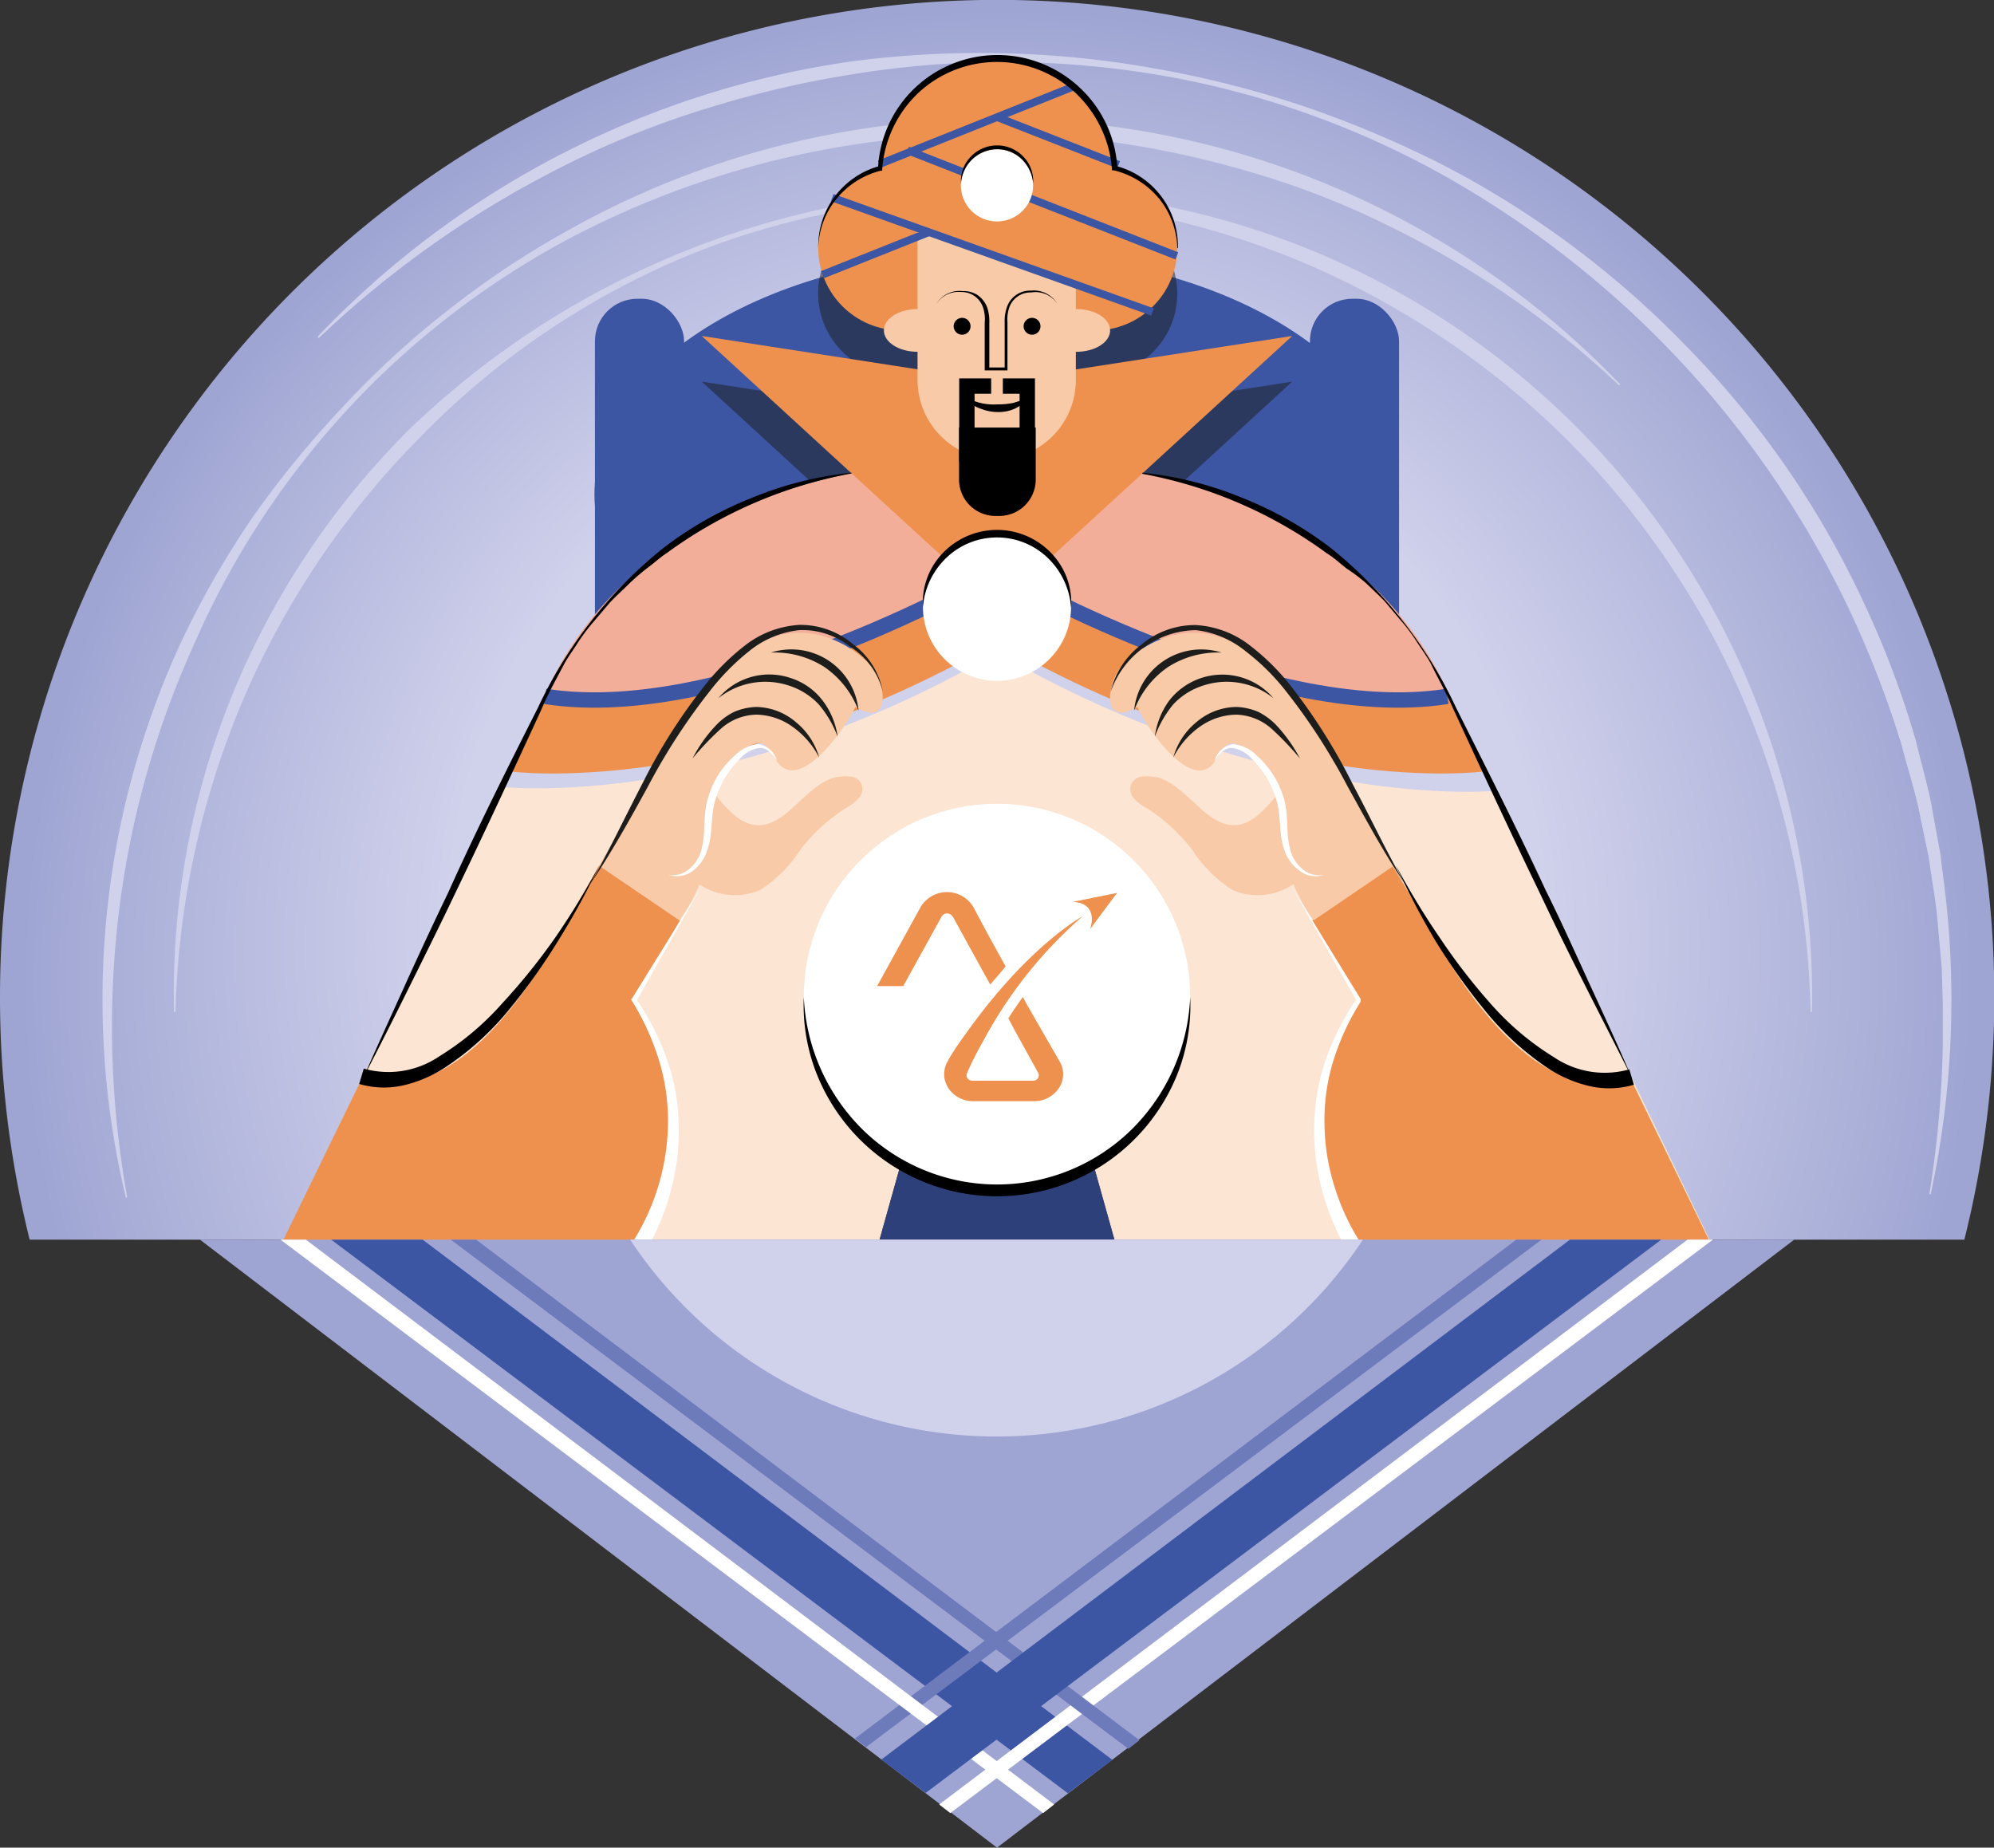 <svg xmlns="http://www.w3.org/2000/svg" xmlns:xlink="http://www.w3.org/1999/xlink" viewBox="0 0 129.74 120.22"><rect x="0" y="0" width="129.74" height="120.22" fill="#333333" stroke="none"/><defs><style>.cls-1{isolation:isolate;}.cls-2{fill:url(#Degradado_sin_nombre_33);}.cls-3{fill:#d0d1eb;}.cls-15,.cls-4{fill:#3c56a3;}.cls-14,.cls-5{fill:#1d1d1b;}.cls-5{mix-blend-mode:multiply;opacity:0.5;}.cls-6{fill:#f3ae9a;}.cls-7{fill:#ee914f;}.cls-8{fill:#f8caa7;}.cls-10,.cls-13,.cls-9{fill:none;stroke-miterlimit:10;}.cls-9{stroke:#000;}.cls-10,.cls-13{stroke:#3c56a3;}.cls-10{stroke-width:0.5px;}.cls-11{fill:#fff;}.cls-12{fill:#fce5d3;}.cls-15{opacity:0.75;}.cls-16{fill:#9fa5d3;}.cls-17{fill:#6e7bbb;}</style><radialGradient id="Degradado_sin_nombre_33" cx="64.87" cy="64.08" fy="55.253" r="63.48" gradientUnits="userSpaceOnUse"><stop offset="0.56" stop-color="#d0d1eb"/><stop offset="0.89" stop-color="#acb1d9"/><stop offset="1" stop-color="#9fa5d3"/></radialGradient></defs><g class="cls-1"><g id="Layer_2" data-name="Layer 2"><g id="Capa_1" data-name="Capa 1"><path class="cls-2" d="M127.81,80.66A64.88,64.88,0,1,0,0,64.87,65.22,65.22,0,0,0,1.93,80.66Z"/><path class="cls-3" d="M8.19,77.93A55.39,55.39,0,0,1,11.87,41.6a59,59,0,0,1,4.64-8.05,66.53,66.53,0,0,1,5.88-7.17,58.77,58.77,0,0,1,6.84-6.26A57.88,57.88,0,0,1,36.94,15a56.84,56.84,0,0,1,36-6.69A56.12,56.12,0,0,1,105.41,25l-.07.07A60.24,60.24,0,0,0,90.26,14.65a54.32,54.32,0,0,0-8.53-3.35,63.48,63.48,0,0,0-8.94-2A59,59,0,0,0,37.2,15.44a54.63,54.63,0,0,0-24.58,26.5A59.66,59.66,0,0,0,7.71,59.56a62.43,62.43,0,0,0,.57,18.35Z"/><path class="cls-3" d="M20.67,21.9A59.64,59.64,0,0,1,55.37,4a64.37,64.37,0,0,1,19.79.46,67.48,67.48,0,0,1,9.6,2.43,70.42,70.42,0,0,1,9.14,3.85A61,61,0,0,1,109.79,22.6a59.6,59.6,0,0,1,11.33,16.3,60.47,60.47,0,0,1,3.54,9.31c.38,1.61.87,3.2,1.13,4.84l.45,2.45.31,2.47a60,60,0,0,1-.93,19.74l-.09,0a68.78,68.78,0,0,0,.88-9.82l0-1.23,0-1.23L126.34,63l-.22-2.45c-.06-.82-.15-1.63-.28-2.44l-.37-2.43-.5-2.4c-.3-1.62-.82-3.17-1.23-4.76a66.09,66.09,0,0,0-3.55-9.13A63.75,63.75,0,0,0,93.64,11.25,57.81,57.81,0,0,0,75.1,4.83a60.8,60.8,0,0,0-19.6,0,66.36,66.36,0,0,0-9.56,2.24,58.2,58.2,0,0,0-9.1,3.65A65.92,65.92,0,0,0,20.74,22Z"/><path class="cls-3" d="M11.32,65.84a51.66,51.66,0,0,1,3.75-20.52A52.19,52.19,0,0,1,26.67,27.9,55.82,55.82,0,0,1,64.61,12.33a53.33,53.33,0,0,1,20.56,3.89A52.52,52.52,0,0,1,117.9,65.84h-.1a54,54,0,0,0-15.9-37.28A54.48,54.48,0,0,0,84.81,17.09a53.82,53.82,0,0,0-20.2-4.21A50.77,50.77,0,0,0,44.3,16.82a52.19,52.19,0,0,0-17,11.67A55,55,0,0,0,15.78,45.62a55.55,55.55,0,0,0-4.36,20.22Z"/><rect class="cls-4" x="38.71" y="19.44" width="5.8" height="28.97" rx="2.76"/><rect class="cls-4" x="85.23" y="19.44" width="5.8" height="28.97" rx="2.76"/><path class="cls-4" d="M91,32.16c0,8.66-11.71,10.3-26.16,10.3s-26.16-1.64-26.16-10.3S50.42,16.47,64.87,16.47,91,23.49,91,32.16Z"/><polygon class="cls-5" points="64.87 42.46 45.66 24.83 64.87 27.81 84.08 24.83 64.87 42.46"/><path class="cls-5" d="M76.6,19.11a5.36,5.36,0,0,0-4.1-5.21,7.65,7.65,0,0,0-15.26,0,5.36,5.36,0,0,0,.29,10.44s0,.07,0,.11c0,.77,1,1.39,2.18,1.39V27.7A5.17,5.17,0,0,0,70,27.7V25.87c1.21,0,2.19-.62,2.19-1.39a.3.3,0,0,0,0-.1A5.36,5.36,0,0,0,76.6,19.11Z"/><path class="cls-6" d="M64.87,37.08s17.36,10.13,29.41,8.23c0,0-5-15.42-29.41-15.42s-29.4,15.42-29.4,15.42C47.52,47.21,64.87,37.08,64.87,37.08Z"/><polygon class="cls-7" points="64.87 39.48 45.66 21.86 64.87 24.83 84.08 21.86 64.87 39.48"/><circle class="cls-7" cx="64.87" cy="11.47" r="7.65"/><circle class="cls-7" cx="58.61" cy="16.13" r="5.37"/><circle class="cls-7" cx="71.23" cy="16.13" r="5.37"/><path class="cls-8" d="M64.87,29.89h0a5.17,5.17,0,0,1-5.17-5.16V15L70,18.7v6A5.16,5.16,0,0,1,64.87,29.89Z"/><ellipse class="cls-8" cx="59.7" cy="21.5" rx="2.19" ry="1.39"/><ellipse class="cls-8" cx="70.04" cy="21.5" rx="2.19" ry="1.39"/><path d="M60.92,19.79a1.74,1.74,0,0,1,1.7-.85,1.68,1.68,0,0,1,1,.27,1.73,1.73,0,0,1,.62.82,2.9,2.9,0,0,1,.13,1v1l0,2-.12-.12h1.24l-.12.12,0-2V21a2.72,2.72,0,0,1,.14-1,1.59,1.59,0,0,1,1.58-1.09,1.78,1.78,0,0,1,1.7.85,1.7,1.7,0,0,0-1.7-.73,1.46,1.46,0,0,0-1.43,1,2.48,2.48,0,0,0-.11.95v1l0,2v.12h-.12c-.41,0-.83,0-1.24,0h-.12V24l0-2V21a2.37,2.37,0,0,0-.11-1,1.47,1.47,0,0,0-1.44-1A1.69,1.69,0,0,0,60.92,19.79Z"/><path d="M62.91,25.88a3.66,3.66,0,0,0,2,.43,4.64,4.64,0,0,0,1-.09,9.73,9.73,0,0,0,1-.34,2.46,2.46,0,0,1-.86.7,2.56,2.56,0,0,1-1.12.23,3,3,0,0,1-1.1-.21A1.55,1.55,0,0,1,62.91,25.88Z"/><circle cx="62.6" cy="21.23" r="0.55"/><circle cx="67.15" cy="21.23" r="0.55"/><polyline class="cls-9" points="64.49 25.12 62.91 25.12 62.91 29.54 66.84 29.54 66.84 25.12 65.25 25.12"/><path d="M62.39,27.82h5a0,0,0,0,1,0,0V31.2A2.37,2.37,0,0,1,65,33.57h-.23a2.37,2.37,0,0,1-2.37-2.37V27.82a0,0,0,0,1,0,0Z"/><line class="cls-10" x1="57.22" y1="10.68" x2="69.83" y2="5.64"/><line class="cls-10" x1="72.78" y1="10.72" x2="64.87" y2="7.62"/><line class="cls-10" x1="76.57" y1="16.65" x2="59.05" y2="9.78"/><line class="cls-10" x1="74.99" y1="20.3" x2="54.15" y2="12.86"/><line class="cls-10" x1="53.52" y1="17.87" x2="60.44" y2="15.11"/><circle class="cls-11" cx="64.87" cy="12.06" r="2.35"/><path d="M62.53,11.93a2.24,2.24,0,0,1,.62-1.72,2.36,2.36,0,0,1,3.45,0,2.27,2.27,0,0,1,.62,1.72,2.49,2.49,0,0,0-.76-1.59,2.3,2.3,0,0,0-1.59-.63A2.38,2.38,0,0,0,62.53,11.93Z"/><path class="cls-12" d="M94.28,45.31l2.94,6.15s-14.42,1.36-32.35-9C47,52.82,32.65,51.2,32.65,51.2l2.82-5.89L18.52,80.66h92.71Z"/><path class="cls-7" d="M64.87,41.76V37.08s-17.35,10.13-29.4,8.23l-2.34,4.88S47,52.1,64.87,41.76Z"/><path class="cls-13" d="M64.87,37.08s-17.35,10.13-29.4,8.23"/><path class="cls-7" d="M64.87,37.08v4.68C82.8,52.1,96.61,50.19,96.61,50.19l-2.33-4.88C82.23,47.21,64.87,37.08,64.87,37.08Z"/><path class="cls-13" d="M64.77,37.08s17.36,10.13,29.4,8.23"/><circle class="cls-11" cx="64.87" cy="39.48" r="4.82"/><path d="M60.05,39.49A4.64,4.64,0,0,1,61.33,36a4.88,4.88,0,0,1,7.08,0,4.64,4.64,0,0,1,1.28,3.54,5,5,0,0,0-1.55-3.27,4.76,4.76,0,0,0-6.54,0A5,5,0,0,0,60.05,39.49Z"/><path class="cls-8" d="M45.65,57.63a4.16,4.16,0,0,0,3.77.3,8.52,8.52,0,0,0,2.66-2.65,11.76,11.76,0,0,1,3-2.73,2.74,2.74,0,0,0,.78-.61.82.82,0,0,0-.44-1.4,2.61,2.61,0,0,0-.79,0c-1.23.06-2.54,1.63-3.47,2.38-1.09.87-2.11,1.1-3.28.2a8.6,8.6,0,0,1-1.34-1.42c-.37-.46-1.18-.08-1.6.34a3,3,0,0,0-.71,1.61A4.22,4.22,0,0,0,44.53,56C44.87,56.76,44.92,57.25,45.65,57.63Z"/><path class="cls-7" d="M36.18,61.21c-7,12.29-12.58,8.85-12.58,8.85L18.05,81.47H41.34a13.09,13.09,0,0,0,1.42-3,16.29,16.29,0,0,0,.3-9.65,12.17,12.17,0,0,0-1.81-3.73l3-5.21L39,56.3Z"/><path class="cls-8" d="M56.68,43.32a7,7,0,0,0-3.38-2,5.49,5.49,0,0,0-4.23.71,13,13,0,0,0-4.28,4.23s-1.16,2-5.81,10.07l5.22,3.55a10.7,10.7,0,0,0,1.71-3.51A12.13,12.13,0,0,0,46,54a7.44,7.44,0,0,1,.73-3.53,6.41,6.41,0,0,1,1.84-1.79c1.15-.82,1.45.06,1.94.81C52,51.74,55,47.37,55.66,46,58,47.39,57.67,44.46,56.68,43.32Z"/><path class="cls-14" d="M53.3,49.29a5.57,5.57,0,0,0-1.73-2,4.16,4.16,0,0,0-2.38-.79,3.57,3.57,0,0,0-2.29.92,18.75,18.75,0,0,0-1.84,1.93,9.21,9.21,0,0,1,1.58-2.21,4,4,0,0,1,1.15-.83,4,4,0,0,1,1.4-.31,4.06,4.06,0,0,1,2.61,1A4.55,4.55,0,0,1,53.3,49.29Z"/><path class="cls-14" d="M54.5,47.93a7.08,7.08,0,0,0-1.23-2.1,4.59,4.59,0,0,0-2-1.24,4.89,4.89,0,0,0-4.53.84,4.32,4.32,0,0,1,4.68-1.32,4.23,4.23,0,0,1,2.11,1.48A5,5,0,0,1,54.5,47.93Z"/><path class="cls-14" d="M50.16,42.46a4.39,4.39,0,0,1,5.7,3.78,6,6,0,0,0-2.22-2.84A6,6,0,0,0,50.16,42.46Z"/><path class="cls-11" d="M43.5,56.92a1.63,1.63,0,0,0,1.43-.46,2.37,2.37,0,0,0,.74-1.31c.25-1,.06-2.1.39-3.21a5.8,5.8,0,0,1,1.77-2.8,2.47,2.47,0,0,1,1.54-.72,1.46,1.46,0,0,1,1.18,1.09c-.28-.44-.68-.91-1.18-.84a2.13,2.13,0,0,0-1.27.75,6.18,6.18,0,0,0-1.56,2.65c-.32,1-.14,2.09-.5,3.19a2.71,2.71,0,0,1-.95,1.39A1.68,1.68,0,0,1,43.5,56.92Z"/><path class="cls-11" d="M40.93,81.17a14.72,14.72,0,0,0,2.53-7.92A13.35,13.35,0,0,0,42.88,69a16.64,16.64,0,0,0-1.77-3.89l-.06-.1L41.1,65l4.55-7.34-4.26,7.51V65a16.72,16.72,0,0,1,2,3.92,13.47,13.47,0,0,1,.77,4.36,14.58,14.58,0,0,1-.57,4.4,15.47,15.47,0,0,1-1.81,4.11Z"/><path class="cls-14" d="M38.4,57.53c1.22-2.15,2.27-4.38,3.41-6.57a36.28,36.28,0,0,1,4-6.3A15.18,15.18,0,0,1,48.47,42,6.37,6.37,0,0,1,52,40.66a5.29,5.29,0,0,1,3.52,1.27A4.93,4.93,0,0,1,57.44,45a4.8,4.8,0,0,0-2.1-2.9A5,5,0,0,0,52,41a6.26,6.26,0,0,0-3.26,1.37A15.24,15.24,0,0,0,46.16,45a40.28,40.28,0,0,0-4,6.17C41,53.29,39.78,55.48,38.4,57.53Z"/><path class="cls-8" d="M84,57.63a4.16,4.16,0,0,1-3.77.3,8.65,8.65,0,0,1-2.67-2.65,11.72,11.72,0,0,0-3-2.73,2.79,2.79,0,0,1-.79-.61.91.91,0,0,1-.17-.92.92.92,0,0,1,.61-.48,2.68,2.68,0,0,1,.8,0c1.23.06,2.53,1.63,3.47,2.38,1.09.87,2.1,1.1,3.27.2a8.6,8.6,0,0,0,1.34-1.42c.38-.46,1.19-.08,1.6.34a2.88,2.88,0,0,1,.71,1.61A4.13,4.13,0,0,1,85.1,56C84.76,56.76,84.72,57.25,84,57.63Z"/><path class="cls-7" d="M93.46,61.21c7,12.29,12.57,8.85,12.57,8.85l5.55,11.41H88.3a12.32,12.32,0,0,1-1.42-3,16.29,16.29,0,0,1-.31-9.65,12.19,12.19,0,0,1,1.82-3.73l-3-5.21,5.21-3.55C91.48,57.74,92.4,59.35,93.46,61.21Z"/><path class="cls-8" d="M73,43.32a7,7,0,0,1,3.37-2,5.52,5.52,0,0,1,4.24.71,12.89,12.89,0,0,1,4.27,4.23s1.16,2,5.81,10.07l-5.21,3.55a10.93,10.93,0,0,1-1.72-3.51A13,13,0,0,1,83.59,54a7.32,7.32,0,0,0-.73-3.53A6.17,6.17,0,0,0,81,48.7c-1.14-.82-1.45.06-1.94.81C77.62,51.74,74.6,47.37,74,46,71.63,47.39,72,44.46,73,43.32Z"/><path class="cls-14" d="M91.42,57.53c-1.39-2.05-2.56-4.24-3.76-6.4a39.61,39.61,0,0,0-4-6.17,14.54,14.54,0,0,0-2.58-2.56A6.25,6.25,0,0,0,77.8,41a6,6,0,0,0-5.53,4,5.32,5.32,0,0,1,2-3.06,5.42,5.42,0,0,1,3.52-1.27A6.31,6.31,0,0,1,81.33,42,14.89,14.89,0,0,1,84,44.65,37.28,37.28,0,0,1,88,51C89.15,53.15,90.19,55.38,91.42,57.53Z"/><path class="cls-14" d="M76.34,49.29A4.53,4.53,0,0,1,77.83,47a4.06,4.06,0,0,1,2.62-1,4,4,0,0,1,1.4.31,4.33,4.33,0,0,1,1.15.83,9.8,9.8,0,0,1,1.58,2.21,19.88,19.88,0,0,0-1.84-1.93,3.62,3.62,0,0,0-2.3-.92,4.19,4.19,0,0,0-2.38.79A5.54,5.54,0,0,0,76.34,49.29Z"/><path class="cls-14" d="M75.14,47.93a5.11,5.11,0,0,1,.93-2.34,4.38,4.38,0,0,1,6.79-.16,4.87,4.87,0,0,0-4.52-.84,4.54,4.54,0,0,0-2,1.24A7.08,7.08,0,0,0,75.14,47.93Z"/><path class="cls-14" d="M79.47,42.46A6,6,0,0,0,76,43.4a5.93,5.93,0,0,0-2.21,2.84,4.39,4.39,0,0,1,5.69-3.78Z"/><path class="cls-11" d="M86.14,56.92a1.67,1.67,0,0,1-1.59-.27,2.65,2.65,0,0,1-1-1.39c-.37-1.1-.18-2.21-.5-3.19a6.18,6.18,0,0,0-1.56-2.65,2.16,2.16,0,0,0-1.27-.75c-.5-.07-.91.4-1.19.84a1.47,1.47,0,0,1,1.19-1.09,2.45,2.45,0,0,1,1.53.72,5.9,5.9,0,0,1,1.78,2.8c.33,1.11.13,2.22.39,3.21a2.35,2.35,0,0,0,.73,1.31A1.65,1.65,0,0,0,86.14,56.92Z"/><path class="cls-11" d="M87.89,81.76a15.47,15.47,0,0,1-1.81-4.11,14.9,14.9,0,0,1-.57-4.4,14,14,0,0,1,.77-4.36,17.15,17.15,0,0,1,2-3.92v.17L84,57.63,88.53,65l0,.08,0,.1A16.24,16.24,0,0,0,86.76,69a13.06,13.06,0,0,0-.58,4.21,14,14,0,0,0,.7,4.16,14.72,14.72,0,0,0,1.82,3.76Z"/><polygon points="72.51 80.66 57.23 80.66 60.2 70.06 69.54 70.06 72.51 80.66"/><polygon class="cls-15" points="72.51 80.66 57.23 80.66 60.2 70.06 69.54 70.06 72.51 80.66"/><circle class="cls-11" cx="64.87" cy="64.87" r="12.57"/><path d="M77.44,64.87a12.17,12.17,0,0,1-.78,4.88,12.63,12.63,0,0,1-23.57,0,12.18,12.18,0,0,1-.79-4.88,12.93,12.93,0,0,0,3.89,8.69,12.5,12.5,0,0,0,17.37,0A12.87,12.87,0,0,0,77.44,64.87Z"/><path class="cls-7" d="M62,59.65l1.55,2.82.88,1.59c.36-.42.71-.81,1-1.18L64.39,61,63.32,59a2,2,0,0,0-3.41,0l-2.84,5.16h1.7l2.5-4.53a.41.41,0,0,1,.7,0Z"/><path class="cls-7" d="M66.86,65.44l-.31-.57c-.34.48-.66.94-.94,1.39L66,67l1.54,2.79a.35.35,0,0,1,0,.36.39.39,0,0,1-.33.17H63.28a.42.42,0,0,1-.34-.17.36.36,0,0,1,0-.36l0,0S63.25,69,64,67.69a28.62,28.62,0,0,1,6.44-8.07s-3.32,1.79-7.21,7.1c-.47.65-1,1.35-1.44,2.1l0,0h0l-.15.27a1.68,1.68,0,0,0-.17,1.16,2.1,2.1,0,0,0,.24.56,1.93,1.93,0,0,0,1.64.84h3.91a1.93,1.93,0,0,0,1.63-.84,1.62,1.62,0,0,0,.07-1.72Z"/><path class="cls-7" d="M69.79,58.68l2.89-.58-1.75,2.35S71.57,58.76,69.79,58.68Z"/><polygon class="cls-16" points="64.87 120.22 13.01 80.66 116.74 80.66 64.87 120.22"/><polygon class="cls-4" points="72.38 114.51 69.48 116.68 21.55 80.66 27.5 80.66 72.38 114.51"/><polygon class="cls-11" points="61.11 117.41 61.83 117.97 111.45 80.66 109.8 80.66 61.11 117.41"/><polygon class="cls-17" points="55.63 113.12 56.35 113.68 100.3 80.66 98.66 80.66 55.63 113.12"/><polygon class="cls-11" points="68.59 117.41 67.87 117.97 18.25 80.66 19.9 80.66 68.59 117.41"/><polygon class="cls-17" points="74.14 113.23 73.42 113.79 29.33 80.66 30.98 80.66 74.14 113.23"/><polygon class="cls-4" points="57.34 114.49 60.23 116.66 108.09 80.66 102.15 80.66 57.34 114.49"/><path d="M76.6,16.13a5.32,5.32,0,0,0-1.22-3.25,5.45,5.45,0,0,0-2.92-1.8l-.11,0v-.12A7.66,7.66,0,0,0,69.93,6a7.5,7.5,0,0,0-10.13,0A7.6,7.6,0,0,0,57.4,11v.11l-.11,0a5.4,5.4,0,0,0-2.85,1.81,5.27,5.27,0,0,0-1.2,3.21,5.41,5.41,0,0,1,4-5.33l-.11.15a7.73,7.73,0,0,1,2.4-5.23,7.81,7.81,0,0,1,10.74,0,7.72,7.72,0,0,1,2.43,5.22l-.12-.15a5.4,5.4,0,0,1,4.06,5.36Z"/><path d="M55.39,30.81a29.34,29.34,0,0,0-12,5.17c-.46.3-.86.68-1.3,1a14.1,14.1,0,0,0-1.24,1.08c-.39.39-.81.76-1.18,1.16l-1.07,1.26a12.64,12.64,0,0,0-1,1.33c-.29.47-.63.91-.89,1.39-.52,1-1.06,1.94-1.5,3-1.84,4-3.7,8-5.63,12-.95,2-1.95,4-2.94,6s-2,4-3,5.92l0,0c.88-2,1.8-4,2.73-6.06s1.84-4,2.8-6C31,54,33,50,35,46.05a29.18,29.18,0,0,1,8.17-10.4,24,24,0,0,1,5.81-3.28,22.79,22.79,0,0,1,6.45-1.61Z"/><path d="M74.32,30.76a23,23,0,0,1,6.45,1.61,24.14,24.14,0,0,1,5.81,3.28,29.16,29.16,0,0,1,8.16,10.4c2,4,4,7.92,5.85,11.92,1,2,1.89,4,2.81,6s1.85,4,2.73,6.06l0,0c-1-2-2-3.94-3-5.92s-2-4-2.94-6c-1.94-4-3.79-8-5.64-12-.44-1-1-2-1.49-3-.27-.48-.6-.92-.9-1.39a11.38,11.38,0,0,0-1-1.33l-1.06-1.26c-.38-.4-.79-.77-1.19-1.16A11.7,11.7,0,0,0,87.63,37c-.43-.33-.83-.71-1.3-1a29.29,29.29,0,0,0-12-5.17Z"/><path d="M39,56.3a48.31,48.31,0,0,1-2.64,4.84,40.08,40.08,0,0,1-3.2,4.51A18.46,18.46,0,0,1,29,69.43a8.41,8.41,0,0,1-2.63,1.16,5.72,5.72,0,0,1-3-.06l.3-1a5.88,5.88,0,0,0,4.9-.79,18.14,18.14,0,0,0,4.12-3.47A40.27,40.27,0,0,0,36.13,61,49.8,49.8,0,0,0,39,56.3Z"/><path d="M90.82,56.3A49.8,49.8,0,0,0,93.67,61,39.12,39.12,0,0,0,97,65.32a18.09,18.09,0,0,0,4.11,3.47,5.89,5.89,0,0,0,4.9.79l.3,1a5.72,5.72,0,0,1-3,.06,8.41,8.41,0,0,1-2.63-1.16,18.46,18.46,0,0,1-4.1-3.78,41.4,41.4,0,0,1-3.2-4.51A52.71,52.71,0,0,1,90.82,56.3Z"/><path class="cls-3" d="M41,80.66a28.59,28.59,0,0,0,47.68,0Z"/></g></g></g></svg>